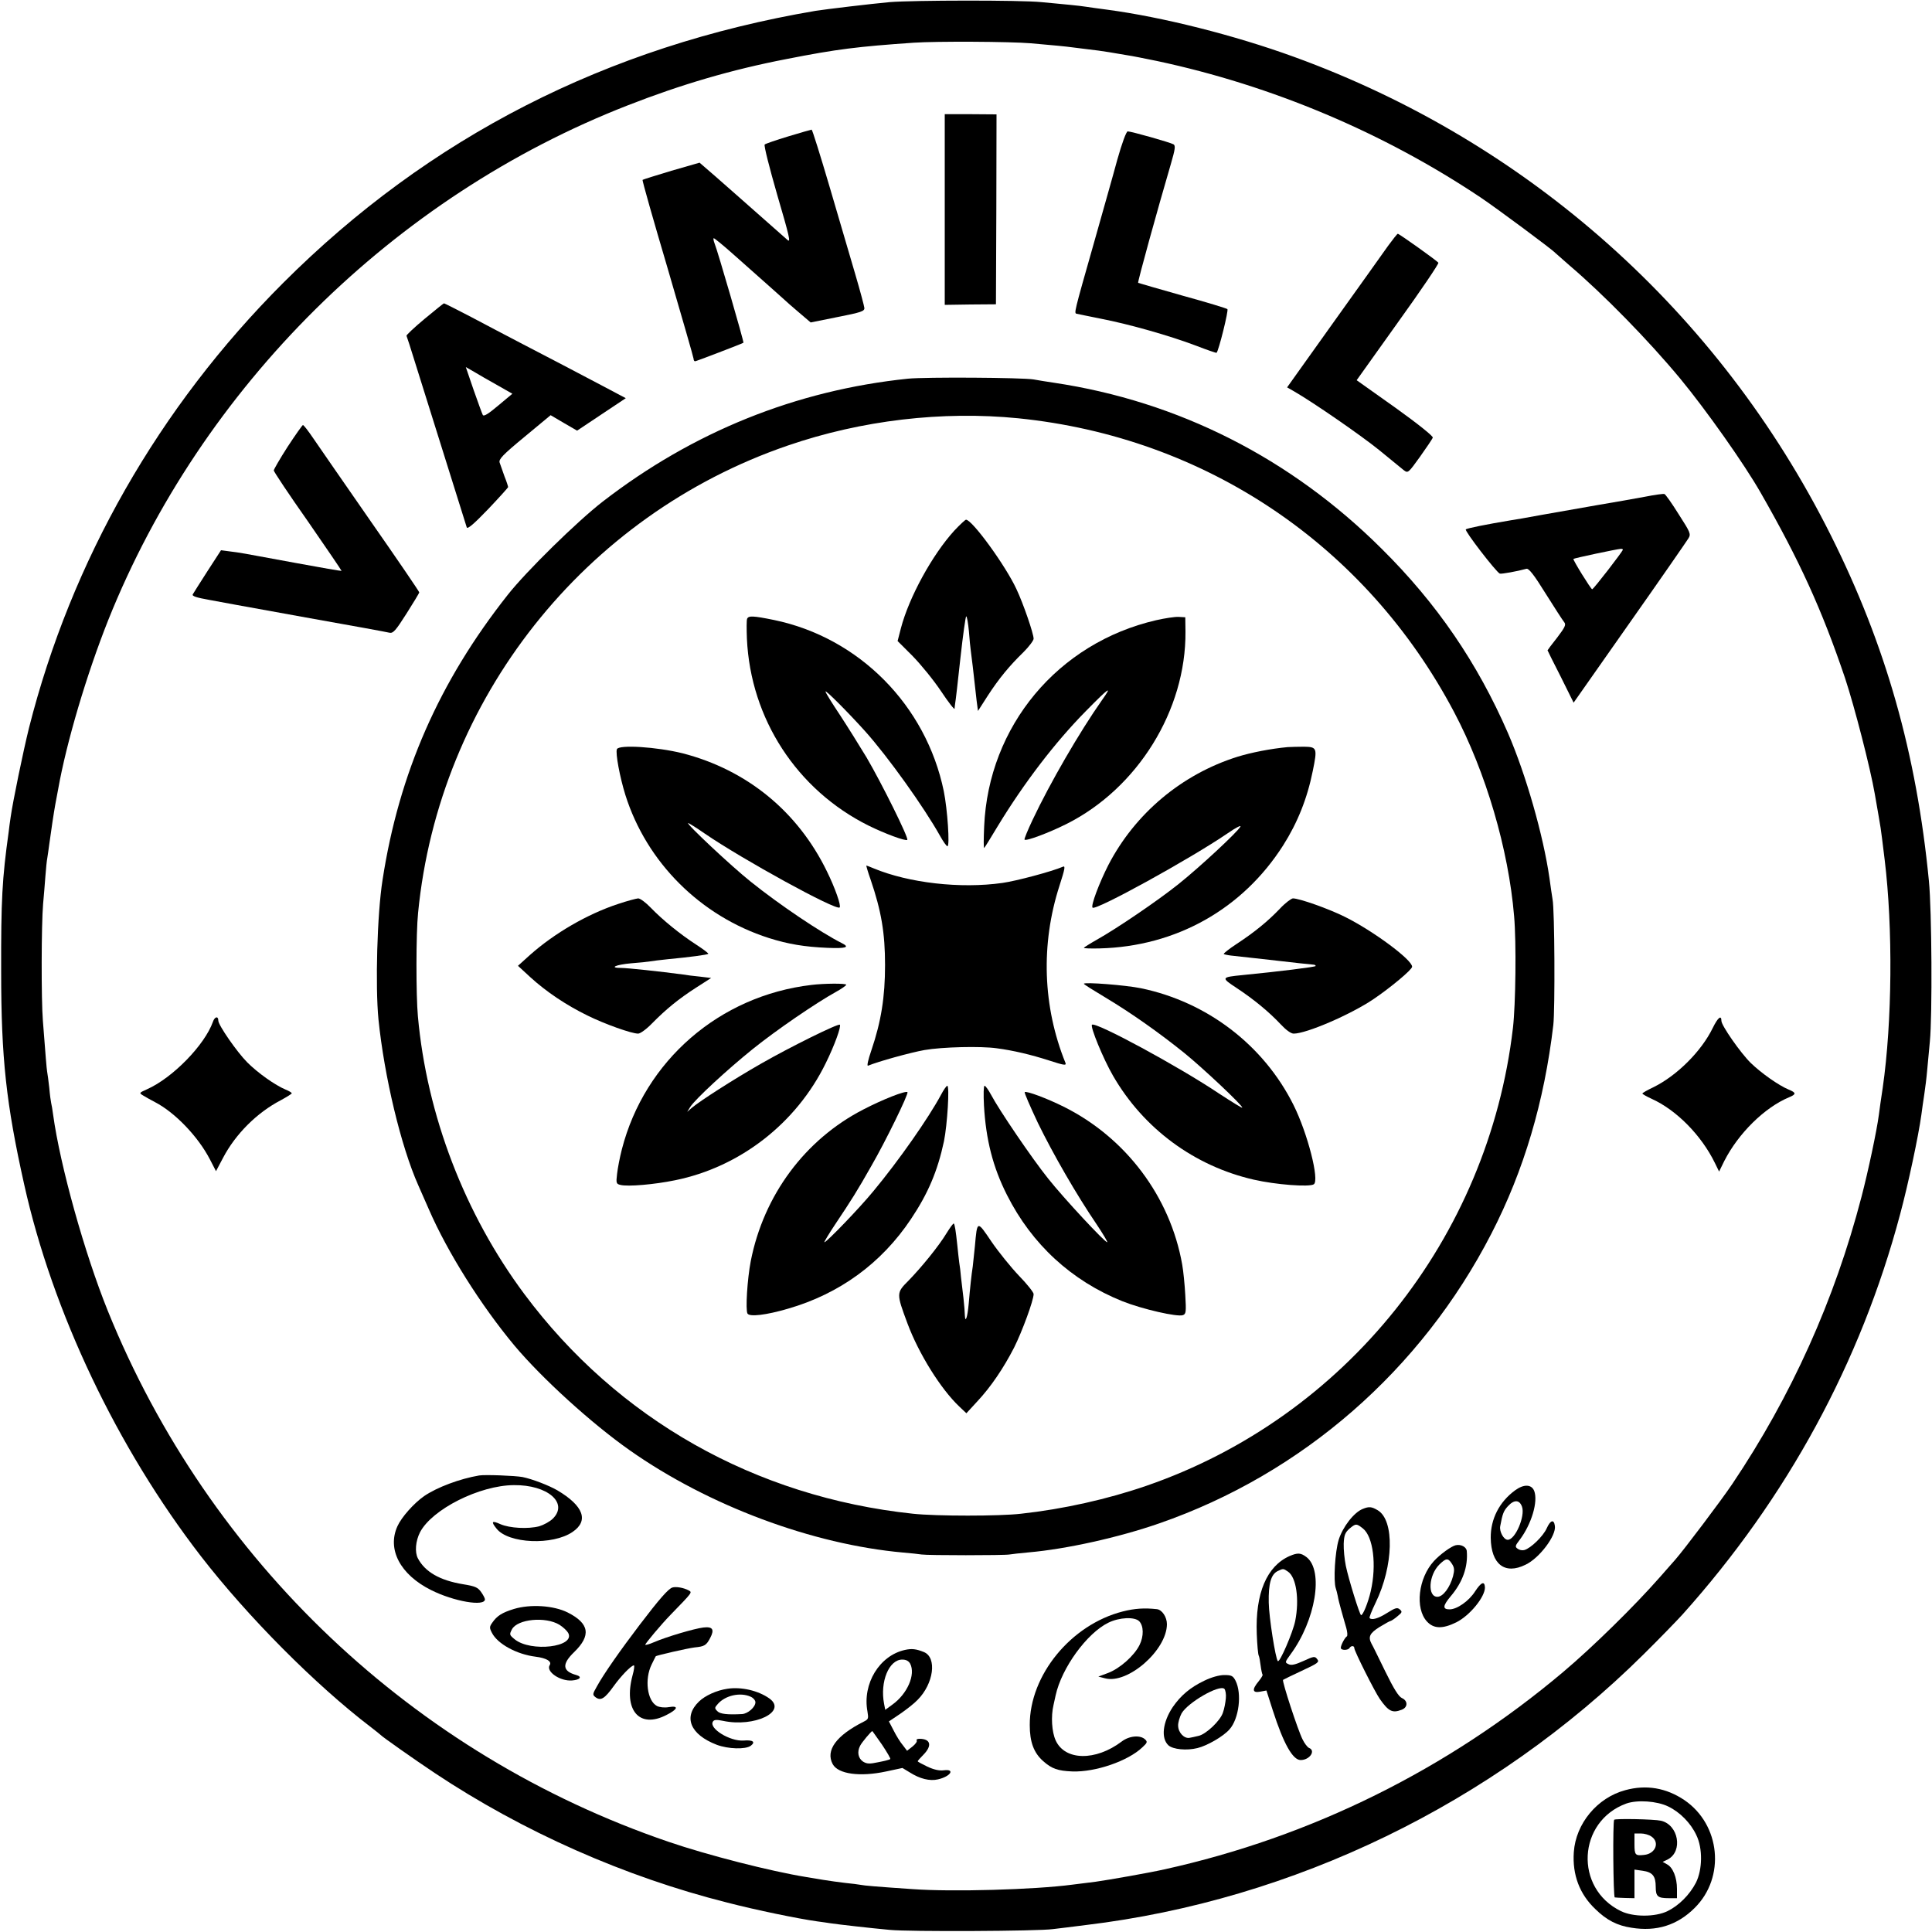 <?xml version="1.0" standalone="no"?>
<!DOCTYPE svg PUBLIC "-//W3C//DTD SVG 20010904//EN"
 "http://www.w3.org/TR/2001/REC-SVG-20010904/DTD/svg10.dtd">
<svg version="1.0" xmlns="http://www.w3.org/2000/svg"
 width="1000pt" height="1000pt" viewBox="0 0 1000 1000"
 preserveAspectRatio="xMidYMid meet">
<g transform="translate(0,1000) scale(0.1,-0.1)"
fill="#000000" stroke="none">
<path d="M4605 9989 c-90 -8 -333 -37 -383 -45 -1080 -183 -2002 -654 -2757
-1409 -642 -642 -1096 -1437 -1315 -2303 -30 -121 -84 -383 -95 -462 -4 -25
-8 -58 -10 -75 -34 -243 -40 -355 -39 -725 0 -447 26 -683 119 -1100 147 -661
481 -1363 915 -1925 243 -314 593 -666 880 -885 25 -19 47 -37 50 -40 9 -10
172 -125 280 -197 457 -304 983 -537 1515 -671 151 -39 365 -83 465 -97 25 -3
56 -8 70 -10 40 -6 207 -25 305 -34 96 -10 770 -7 845 4 25 3 101 12 170 21
1076 129 2107 629 2886 1400 83 82 174 176 204 209 540 603 921 1303 1125
2070 42 156 95 406 110 515 3 25 10 72 15 105 5 33 12 89 15 125 3 36 10 103
14 150 13 134 10 679 -5 830 -64 659 -223 1221 -508 1790 -578 1155 -1567
2036 -2779 2476 -308 112 -681 206 -967 244 -47 6 -95 13 -108 15 -13 2 -51 7
-85 10 -34 3 -100 10 -147 14 -107 11 -665 10 -785 0z m730 -213 c117 -10 187
-17 215 -21 14 -2 50 -6 80 -10 30 -3 80 -10 110 -15 30 -5 73 -12 95 -16 22
-3 92 -17 155 -30 595 -127 1173 -371 1675 -707 82 -55 373 -271 385 -286 3
-3 37 -33 75 -66 175 -149 408 -387 572 -585 133 -161 331 -441 416 -590 201
-351 317 -605 437 -960 49 -148 131 -466 154 -600 9 -52 18 -104 20 -115 2
-11 6 -38 10 -60 5 -36 8 -57 21 -165 43 -352 39 -839 -10 -1180 -8 -52 -17
-115 -20 -140 -11 -84 -56 -295 -90 -425 -139 -534 -363 -1031 -668 -1485 -57
-85 -252 -343 -296 -393 -15 -17 -52 -59 -81 -92 -131 -149 -347 -361 -500
-490 -597 -503 -1302 -853 -2064 -1021 -75 -17 -285 -54 -356 -64 -47 -6 -101
-13 -120 -15 -197 -26 -622 -38 -827 -23 -191 13 -248 18 -268 22 -11 2 -47 7
-80 10 -33 4 -85 11 -115 16 -30 5 -71 12 -90 15 -179 29 -509 113 -710 182
-1319 450 -2378 1453 -2902 2748 -120 297 -247 752 -283 1015 -3 25 -8 52 -10
60 -2 8 -7 44 -10 80 -4 36 -9 73 -11 83 -3 17 -8 82 -22 263 -9 110 -8 500 1
604 4 41 9 107 12 145 3 39 7 81 10 95 2 14 7 45 10 70 10 74 24 167 31 205 2
11 9 47 15 80 43 243 148 596 259 875 483 1207 1478 2193 2690 2665 276 108
539 185 819 239 263 52 372 65 661 85 118 8 497 6 605 -3z"/>
<path d="M4890 8916 l0 -494 133 2 132 1 2 492 1 491 -134 1 -134 0 0 -493z"/>
<path d="M4080 9294 c-63 -19 -118 -38 -122 -42 -5 -5 25 -122 65 -261 63
-215 71 -249 53 -233 -63 56 -226 199 -256 226 -19 17 -72 63 -117 103 l-82
71 -146 -42 c-80 -24 -147 -45 -149 -47 -3 -2 56 -209 130 -459 73 -250 134
-461 134 -467 0 -7 3 -13 8 -13 5 0 238 89 250 96 4 2 -134 477 -149 513 -5
13 -8 26 -5 28 2 2 50 -37 107 -88 57 -51 137 -122 178 -158 41 -36 79 -71 85
-76 6 -6 38 -34 71 -62 l61 -52 139 28 c122 24 140 30 139 47 -1 10 -22 89
-47 174 -25 85 -85 289 -133 453 -48 163 -90 297 -93 296 -3 0 -58 -16 -121
-35z"/>
<path d="M5783 9173 c-22 -82 -78 -278 -123 -438 -102 -358 -101 -356 -87
-359 7 -2 64 -13 127 -26 144 -28 353 -87 490 -139 57 -22 106 -39 107 -37 11
11 63 220 56 226 -4 4 -109 36 -233 70 -124 35 -227 65 -229 66 -4 3 100 379
169 614 23 79 25 96 14 103 -17 10 -219 67 -237 67 -7 0 -29 -58 -54 -147z"/>
<path d="M7185 8728 c-25 -35 -152 -214 -284 -398 l-239 -335 35 -20 c101 -58
351 -231 442 -305 57 -47 114 -93 126 -103 23 -17 23 -17 85 69 34 48 64 92
66 99 3 7 -78 72 -194 155 l-200 142 214 300 c118 164 212 303 209 308 -6 10
-203 150 -210 150 -3 0 -25 -28 -50 -62z"/>
<path d="M2197 8349 c-53 -44 -95 -84 -93 -87 2 -4 22 -65 44 -137 186 -593
264 -842 268 -855 4 -10 37 18 110 94 57 60 104 112 104 115 0 3 -8 29 -19 56
-10 28 -21 59 -25 71 -5 17 15 39 129 133 l135 112 68 -40 69 -40 126 84 126
84 -117 62 c-140 74 -276 145 -432 226 -63 33 -176 92 -251 132 -75 39 -138
71 -141 71 -2 0 -47 -36 -101 -81z m376 -342 l79 -45 -73 -61 c-51 -43 -75
-58 -80 -49 -4 7 -25 66 -48 131 l-40 117 42 -24 c23 -14 77 -45 120 -69z"/>
<path d="M4700 8040 c-580 -60 -1113 -275 -1580 -636 -133 -103 -396 -361
-492 -483 -355 -449 -563 -923 -648 -1476 -28 -177 -38 -548 -21 -722 30 -294
116 -656 206 -858 7 -16 32 -73 55 -125 97 -223 269 -496 443 -705 143 -170
399 -403 597 -542 408 -287 946 -487 1415 -529 39 -3 81 -8 95 -10 31 -5 428
-5 455 0 11 2 56 7 100 11 194 17 465 77 675 150 741 257 1356 794 1719 1499
169 328 274 683 321 1081 9 81 7 595 -4 650 -3 17 -10 66 -16 110 -32 222
-122 536 -215 751 -158 363 -368 671 -654 954 -470 468 -1052 763 -1696 859
-38 6 -86 13 -105 17 -59 10 -560 13 -650 4z m570 -205 c970 -98 1800 -657
2256 -1520 165 -312 282 -711 311 -1057 12 -137 8 -457 -6 -578 -127 -1090
-868 -2015 -1896 -2370 -203 -70 -431 -121 -650 -145 -111 -13 -439 -13 -560
0 -817 87 -1529 490 -2011 1137 -309 415 -505 926 -551 1438 -10 108 -10 430
1 535 108 1107 860 2058 1914 2419 381 131 800 180 1192 141z"/>
<path d="M4939 7253 c-113 -124 -234 -344 -276 -505 l-17 -66 78 -78 c43 -44
109 -125 147 -182 38 -57 69 -97 70 -90 0 7 2 20 3 28 2 8 14 113 27 233 13
119 27 217 30 217 4 0 10 -35 14 -77 3 -43 8 -89 10 -103 2 -14 6 -50 10 -80
10 -91 14 -123 20 -177 l7 -53 50 78 c59 91 113 156 186 227 28 28 52 60 52
69 0 26 -53 181 -89 257 -56 121 -229 359 -261 359 -4 0 -32 -26 -61 -57z"/>
<path d="M3867 6797 c-3 -7 -3 -53 -1 -103 19 -414 258 -782 629 -967 85 -42
193 -82 201 -74 9 8 -133 294 -211 427 -38 63 -100 162 -138 220 -38 57 -72
111 -74 120 -6 16 116 -106 205 -205 119 -133 304 -392 388 -542 16 -29 33
-53 38 -53 13 0 0 191 -19 285 -92 445 -439 795 -879 886 -108 22 -132 23
-139 6z"/>
<path d="M5985 6790 c-509 -117 -869 -548 -891 -1068 -3 -64 -3 -114 0 -111 3
2 35 54 71 114 135 222 296 433 456 595 122 124 139 135 82 55 -114 -162 -268
-427 -359 -620 -25 -53 -44 -99 -41 -101 8 -9 127 36 217 81 369 185 619 590
616 995 l-1 75 -35 2 c-19 1 -71 -7 -115 -17z"/>
<path d="M3193 6122 c-8 -20 15 -144 44 -237 110 -349 389 -627 742 -740 101
-32 186 -46 304 -51 97 -4 117 3 75 24 -109 55 -321 197 -473 319 -99 79 -338
303 -323 303 3 0 42 -24 85 -54 197 -135 682 -401 699 -383 9 8 -24 102 -66
187 -151 310 -414 525 -747 611 -133 33 -331 46 -340 21z"/>
<path d="M6665 6133 c-87 -8 -189 -28 -260 -50 -289 -91 -530 -294 -668 -560
-47 -92 -92 -211 -82 -221 16 -17 506 253 698 384 43 30 73 45 67 35 -14 -27
-211 -210 -320 -297 -106 -85 -321 -231 -423 -288 -37 -21 -67 -40 -67 -42 0
-3 36 -4 81 -3 397 10 741 204 951 534 74 117 124 241 153 385 24 118 22 124
-45 125 -30 0 -68 -1 -85 -2z"/>
<path d="M4506 5448 c56 -164 75 -278 75 -443 0 -165 -20 -292 -71 -442 -17
-49 -24 -82 -17 -79 53 22 219 68 292 81 91 16 292 21 375 9 84 -11 177 -33
270 -63 77 -25 90 -27 85 -13 -118 291 -129 615 -31 918 28 87 31 104 18 98
-58 -25 -242 -74 -313 -84 -218 -31 -485 0 -666 75 -19 8 -37 15 -39 15 -1 0
8 -33 22 -72z"/>
<path d="M3199 5321 c-158 -52 -329 -151 -456 -264 l-62 -56 64 -59 c82 -75
185 -144 295 -198 91 -45 229 -94 263 -94 11 0 43 23 72 53 74 75 138 127 228
185 l78 50 -58 7 c-32 3 -71 8 -88 11 -119 16 -289 34 -320 34 -65 0 -28 17
52 24 43 3 87 8 98 10 11 2 52 7 90 11 116 11 206 23 211 28 3 2 -26 24 -63
48 -82 53 -172 126 -235 191 -25 26 -54 48 -65 48 -10 -1 -57 -13 -104 -29z"/>
<path d="M6625 5297 c-64 -67 -132 -122 -223 -182 -40 -26 -70 -50 -68 -53 3
-2 20 -6 38 -8 18 -2 92 -10 163 -18 183 -21 248 -28 263 -29 6 0 12 -3 12 -7
0 -5 -195 -29 -379 -47 -111 -11 -112 -13 -30 -67 88 -58 167 -123 228 -188
27 -29 53 -48 67 -48 66 0 293 98 411 177 89 60 202 154 202 169 2 35 -202
186 -347 258 -86 43 -237 96 -270 96 -9 -1 -40 -24 -67 -53z"/>
<path d="M4200 4902 c-476 -56 -863 -392 -981 -850 -11 -42 -22 -100 -25 -128
-6 -48 -4 -52 17 -57 38 -10 176 2 283 24 336 68 628 295 780 606 46 93 81
191 73 199 -8 8 -257 -115 -407 -201 -142 -81 -318 -194 -359 -229 l-24 -21
16 26 c26 40 190 192 323 299 119 96 326 238 431 296 29 16 53 33 53 37 0 8
-116 7 -180 -1z"/>
<path d="M5610 4908 c0 -3 51 -35 113 -72 130 -78 274 -179 408 -287 96 -78
299 -269 299 -282 0 -4 -53 29 -119 72 -210 141 -641 374 -659 357 -10 -10 58
-176 109 -264 158 -274 422 -468 729 -538 114 -26 286 -39 310 -24 31 19 -32
265 -105 411 -155 310 -447 533 -790 604 -78 16 -295 33 -295 23z"/>
<path d="M4871 4334 c-65 -121 -218 -340 -350 -499 -73 -89 -243 -265 -254
-265 -3 0 22 42 56 93 83 124 114 173 187 302 74 128 194 374 187 382 -10 9
-129 -38 -229 -90 -301 -155 -515 -443 -582 -784 -18 -93 -28 -253 -17 -272
11 -18 96 -8 209 25 267 77 484 235 637 464 89 133 138 249 171 403 17 84 30
287 17 287 -4 0 -19 -21 -32 -46z"/>
<path d="M5093 4278 c10 -176 46 -319 119 -463 129 -256 334 -444 597 -550
103 -41 286 -83 314 -72 16 6 17 17 12 104 -3 54 -10 125 -16 158 -62 351
-292 657 -614 817 -84 42 -193 83 -201 75 -3 -3 28 -74 68 -159 79 -162 200
-372 304 -525 34 -51 59 -93 55 -93 -13 0 -226 229 -306 330 -82 102 -254 355
-295 433 -14 26 -29 47 -34 47 -5 0 -6 -45 -3 -102z"/>
<path d="M4900 3618 c-41 -68 -130 -177 -198 -247 -63 -63 -63 -65 -5 -221 58
-156 172 -339 268 -430 l37 -35 57 62 c70 75 135 171 190 278 41 82 101 244
101 277 0 9 -34 52 -76 95 -41 43 -105 122 -142 176 -75 111 -74 112 -86 -24
-4 -41 -9 -87 -11 -104 -7 -44 -14 -111 -21 -193 -6 -69 -18 -105 -20 -59 0
12 -3 51 -7 87 -4 36 -10 85 -13 110 -2 25 -6 59 -9 75 -2 17 -7 57 -10 90 -8
76 -13 106 -18 112 -3 2 -19 -20 -37 -49z"/>
<path d="M1489 7688 c-40 -62 -72 -118 -72 -123 0 -6 79 -125 177 -264 97
-140 175 -255 174 -256 -2 -1 -108 17 -237 41 -291 54 -286 53 -342 60 l-45 6
-70 -108 c-38 -59 -72 -113 -76 -120 -6 -9 17 -17 85 -29 117 -22 70 -13 522
-95 215 -38 400 -72 411 -75 19 -4 32 11 88 99 36 57 66 106 66 110 0 4 -113
170 -252 369 -138 199 -272 392 -297 429 -25 37 -49 68 -53 68 -3 0 -39 -51
-79 -112z"/>
<path d="M8515 7429 c-49 -9 -160 -29 -245 -43 -85 -15 -216 -38 -290 -51 -74
-14 -146 -26 -160 -28 -126 -21 -226 -41 -233 -47 -8 -7 157 -221 176 -229 8
-3 91 12 138 25 12 3 39 -31 99 -128 46 -73 89 -140 96 -148 11 -13 5 -26 -36
-80 -28 -35 -50 -65 -50 -66 0 -1 30 -62 68 -136 l67 -135 290 413 c160 227
296 424 304 437 14 23 11 30 -50 125 -35 56 -68 103 -74 105 -5 2 -50 -4 -100
-14z m-115 -274 c0 -8 -152 -205 -159 -205 -7 1 -101 153 -97 157 3 4 225 51
244 52 6 1 12 -1 12 -4z"/>
<path d="M1102 4711 c-42 -119 -208 -290 -341 -349 -42 -19 -42 -19 -19 -33
13 -8 40 -23 61 -34 102 -53 221 -176 283 -295 l32 -62 37 70 c64 122 175 233
298 297 31 17 57 33 57 36 0 4 -14 12 -31 19 -55 23 -144 86 -199 141 -53 53
-150 193 -150 216 0 26 -19 21 -28 -6z"/>
<path d="M8865 4679 c-59 -121 -185 -246 -306 -306 -32 -15 -58 -30 -58 -33 0
-3 21 -15 47 -27 129 -58 258 -189 328 -332 l22 -45 27 55 c73 143 208 276
334 329 39 16 39 24 0 40 -53 22 -142 85 -197 138 -53 52 -152 194 -152 218 0
32 -18 18 -45 -37z"/>
<path d="M2480 2363 c-100 -17 -218 -61 -285 -107 -53 -37 -117 -109 -138
-156 -54 -119 14 -250 174 -330 117 -59 279 -87 279 -48 0 5 -9 23 -20 38 -17
24 -31 30 -93 40 -121 20 -197 64 -234 134 -17 32 -12 90 11 135 62 119 308
243 486 244 174 2 283 -92 202 -173 -16 -16 -48 -33 -71 -40 -58 -15 -153 -10
-201 11 -44 20 -50 14 -20 -23 61 -78 291 -88 394 -17 85 58 56 135 -79 215
-45 26 -131 59 -181 69 -39 7 -193 13 -224 8z"/>
<path d="M7842 2286 c-82 -60 -127 -149 -126 -246 2 -137 73 -192 180 -139 72
34 160 151 152 201 -5 36 -23 30 -42 -12 -18 -41 -83 -104 -116 -113 -11 -3
-26 0 -35 7 -14 10 -13 15 11 46 61 81 96 198 75 253 -14 35 -54 36 -99 3z
m36 -85 c17 -49 -35 -171 -74 -171 -21 0 -44 43 -39 70 12 66 18 80 40 104 32
35 60 34 73 -3z"/>
<path d="M7054 2190 c-46 -18 -104 -93 -125 -160 -19 -62 -28 -213 -15 -251 3
-8 7 -25 10 -39 2 -14 10 -45 17 -70 7 -25 13 -47 14 -50 1 -3 7 -23 13 -45 6
-21 8 -42 3 -45 -11 -7 -31 -46 -31 -59 0 -14 37 -14 45 -1 8 13 25 13 25 -1
0 -15 105 -224 132 -263 45 -64 65 -74 112 -56 34 12 34 47 2 61 -17 8 -42 48
-86 138 -34 69 -65 134 -71 143 -19 36 -9 55 42 87 28 17 53 31 57 31 4 1 20
11 35 24 25 20 26 24 12 36 -13 11 -23 8 -66 -19 -46 -29 -79 -38 -90 -26 -3
2 11 38 31 79 93 191 99 427 11 479 -32 19 -45 20 -77 7z m0 -101 c54 -42 72
-190 41 -325 -14 -60 -40 -124 -50 -124 -7 0 -65 187 -79 255 -7 34 -12 86
-11 115 2 44 7 57 29 77 33 28 37 28 70 2z"/>
<path d="M7535 2002 c-23 -5 -81 -47 -113 -82 -81 -88 -99 -245 -36 -313 35
-38 81 -39 152 -4 70 35 149 132 148 181 -2 35 -20 26 -51 -21 -31 -49 -93
-93 -132 -93 -37 0 -36 18 6 68 62 73 90 153 83 234 -2 21 -30 36 -57 30z
m-20 -96 c13 -20 14 -32 6 -64 -16 -59 -52 -107 -81 -107 -52 0 -46 111 10
167 35 34 45 35 65 4z"/>
<path d="M6675 1946 c-118 -52 -178 -193 -170 -403 2 -57 7 -108 10 -112 3 -5
7 -28 10 -52 3 -24 8 -45 10 -47 2 -3 -7 -18 -20 -34 -36 -43 -33 -62 8 -54
l32 6 33 -103 c55 -171 103 -257 144 -257 47 0 80 49 43 63 -8 4 -23 23 -33
44 -24 47 -107 301 -101 308 3 2 47 24 97 47 84 39 92 45 80 60 -12 16 -17 16
-71 -9 -42 -19 -63 -24 -77 -17 -20 9 -20 10 9 50 131 177 173 434 84 504 -30
23 -46 24 -88 6z m-8 -81 c43 -30 59 -144 37 -255 -12 -59 -80 -217 -90 -208
-12 13 -46 228 -47 303 -2 99 12 146 46 163 29 14 29 14 54 -3z"/>
<path d="M3480 1783 c-21 -7 -67 -59 -169 -193 -99 -130 -186 -254 -221 -318
-24 -42 -24 -44 -6 -58 26 -18 46 -6 92 58 38 53 91 108 105 108 4 0 1 -24 -7
-52 -48 -180 35 -277 175 -205 60 30 66 50 13 41 -23 -4 -48 -1 -62 6 -50 27
-65 138 -27 215 11 22 20 41 21 42 4 5 167 42 202 46 51 5 60 11 80 49 23 44
13 60 -36 54 -48 -6 -190 -48 -255 -76 -25 -11 -45 -16 -45 -13 0 7 85 108
130 154 118 122 114 116 93 128 -25 13 -64 20 -83 14z"/>
<path d="M2660 1672 c-62 -19 -88 -36 -112 -71 -15 -21 -15 -27 -2 -52 29 -58
129 -112 226 -124 57 -7 86 -25 73 -44 -20 -33 54 -84 116 -79 41 3 54 19 22
28 -72 20 -76 56 -12 118 90 87 80 149 -33 206 -72 36 -192 44 -278 18z m236
-82 c19 -12 39 -31 45 -42 39 -73 -193 -101 -277 -33 -28 23 -28 25 -14 52 29
53 174 67 246 23z"/>
<path d="M5811 1659 c-267 -68 -482 -329 -481 -588 0 -88 21 -144 70 -187 44
-39 75 -50 151 -53 119 -4 288 54 362 125 25 23 27 28 15 40 -25 25 -83 20
-122 -10 -135 -102 -294 -100 -342 6 -20 44 -25 124 -11 183 5 22 10 45 11 50
31 142 162 322 273 376 57 28 135 31 159 8 24 -24 25 -78 2 -124 -28 -56 -102
-121 -162 -144 l-51 -19 35 -9 c117 -31 319 145 320 280 0 37 -25 75 -52 78
-63 7 -115 4 -177 -12z"/>
<path d="M4684 1460 c-132 -29 -221 -175 -194 -319 6 -36 5 -40 -19 -52 -143
-72 -199 -149 -161 -220 28 -52 142 -67 277 -38 l84 18 38 -23 c52 -33 103
-46 146 -36 65 15 91 55 30 47 -23 -3 -51 3 -85 19 -27 13 -50 25 -50 28 0 2
14 18 30 34 46 47 37 82 -21 82 -11 0 -18 -4 -14 -9 3 -5 -7 -19 -22 -31 l-28
-22 -22 29 c-13 15 -34 49 -47 75 l-25 48 58 39 c32 22 73 54 90 72 84 84 102
220 33 248 -39 16 -63 19 -98 11z m27 -71 c29 -56 -14 -156 -92 -212 l-37 -27
-6 31 c-22 114 25 229 94 229 20 0 33 -7 41 -21z m-146 -419 c26 -39 46 -73
43 -75 -3 -3 -30 -10 -61 -16 -47 -10 -60 -9 -80 3 -25 17 -32 50 -15 82 8 17
58 76 63 76 1 0 23 -32 50 -70z"/>
<path d="M6234 1301 c-72 -34 -123 -77 -164 -137 -52 -78 -62 -161 -22 -198
24 -21 94 -28 150 -14 50 12 135 61 166 97 49 55 65 185 31 252 -13 25 -21 29
-58 29 -26 0 -66 -11 -103 -29z m111 -91 c-2 -22 -8 -55 -15 -74 -13 -42 -88
-113 -127 -121 -15 -4 -36 -8 -46 -10 -27 -5 -58 26 -59 62 -1 17 8 46 18 65
33 56 193 149 221 127 6 -6 10 -28 8 -49z"/>
<path d="M3765 1259 c-55 -8 -115 -35 -147 -66 -83 -80 -46 -171 92 -224 59
-22 148 -25 176 -5 26 20 11 31 -37 27 -71 -5 -181 63 -159 98 6 10 18 11 52
4 163 -35 335 48 240 116 -58 41 -146 61 -217 50z m120 -41 c14 -6 25 -19 25
-29 0 -25 -39 -59 -69 -61 -75 -4 -114 0 -128 15 -15 15 -15 18 3 38 39 44
116 61 169 37z"/>
<path d="M8412 734 c-145 -39 -256 -173 -266 -321 -8 -117 30 -217 111 -294
59 -58 114 -86 188 -97 129 -21 237 13 327 103 160 159 133 431 -54 558 -94
63 -197 81 -306 51z m222 -84 c61 -29 117 -86 146 -148 34 -69 32 -179 -2
-247 -33 -63 -88 -118 -147 -147 -64 -31 -177 -31 -241 0 -243 118 -225 465
28 557 57 20 158 13 216 -15z"/>
<path d="M8355 581 c-8 -8 -5 -401 3 -402 4 -1 28 -2 55 -3 l47 -1 0 74 0 74
42 -6 c51 -7 68 -27 68 -83 0 -50 10 -59 68 -59 l42 0 0 48 c0 59 -21 111 -51
127 l-23 13 27 13 c79 42 55 179 -36 200 -35 8 -235 12 -242 5z m193 -87 c44
-30 21 -89 -38 -95 -46 -5 -50 -1 -50 56 l0 55 33 0 c18 0 43 -7 55 -16z"/>
</g>
</svg>
